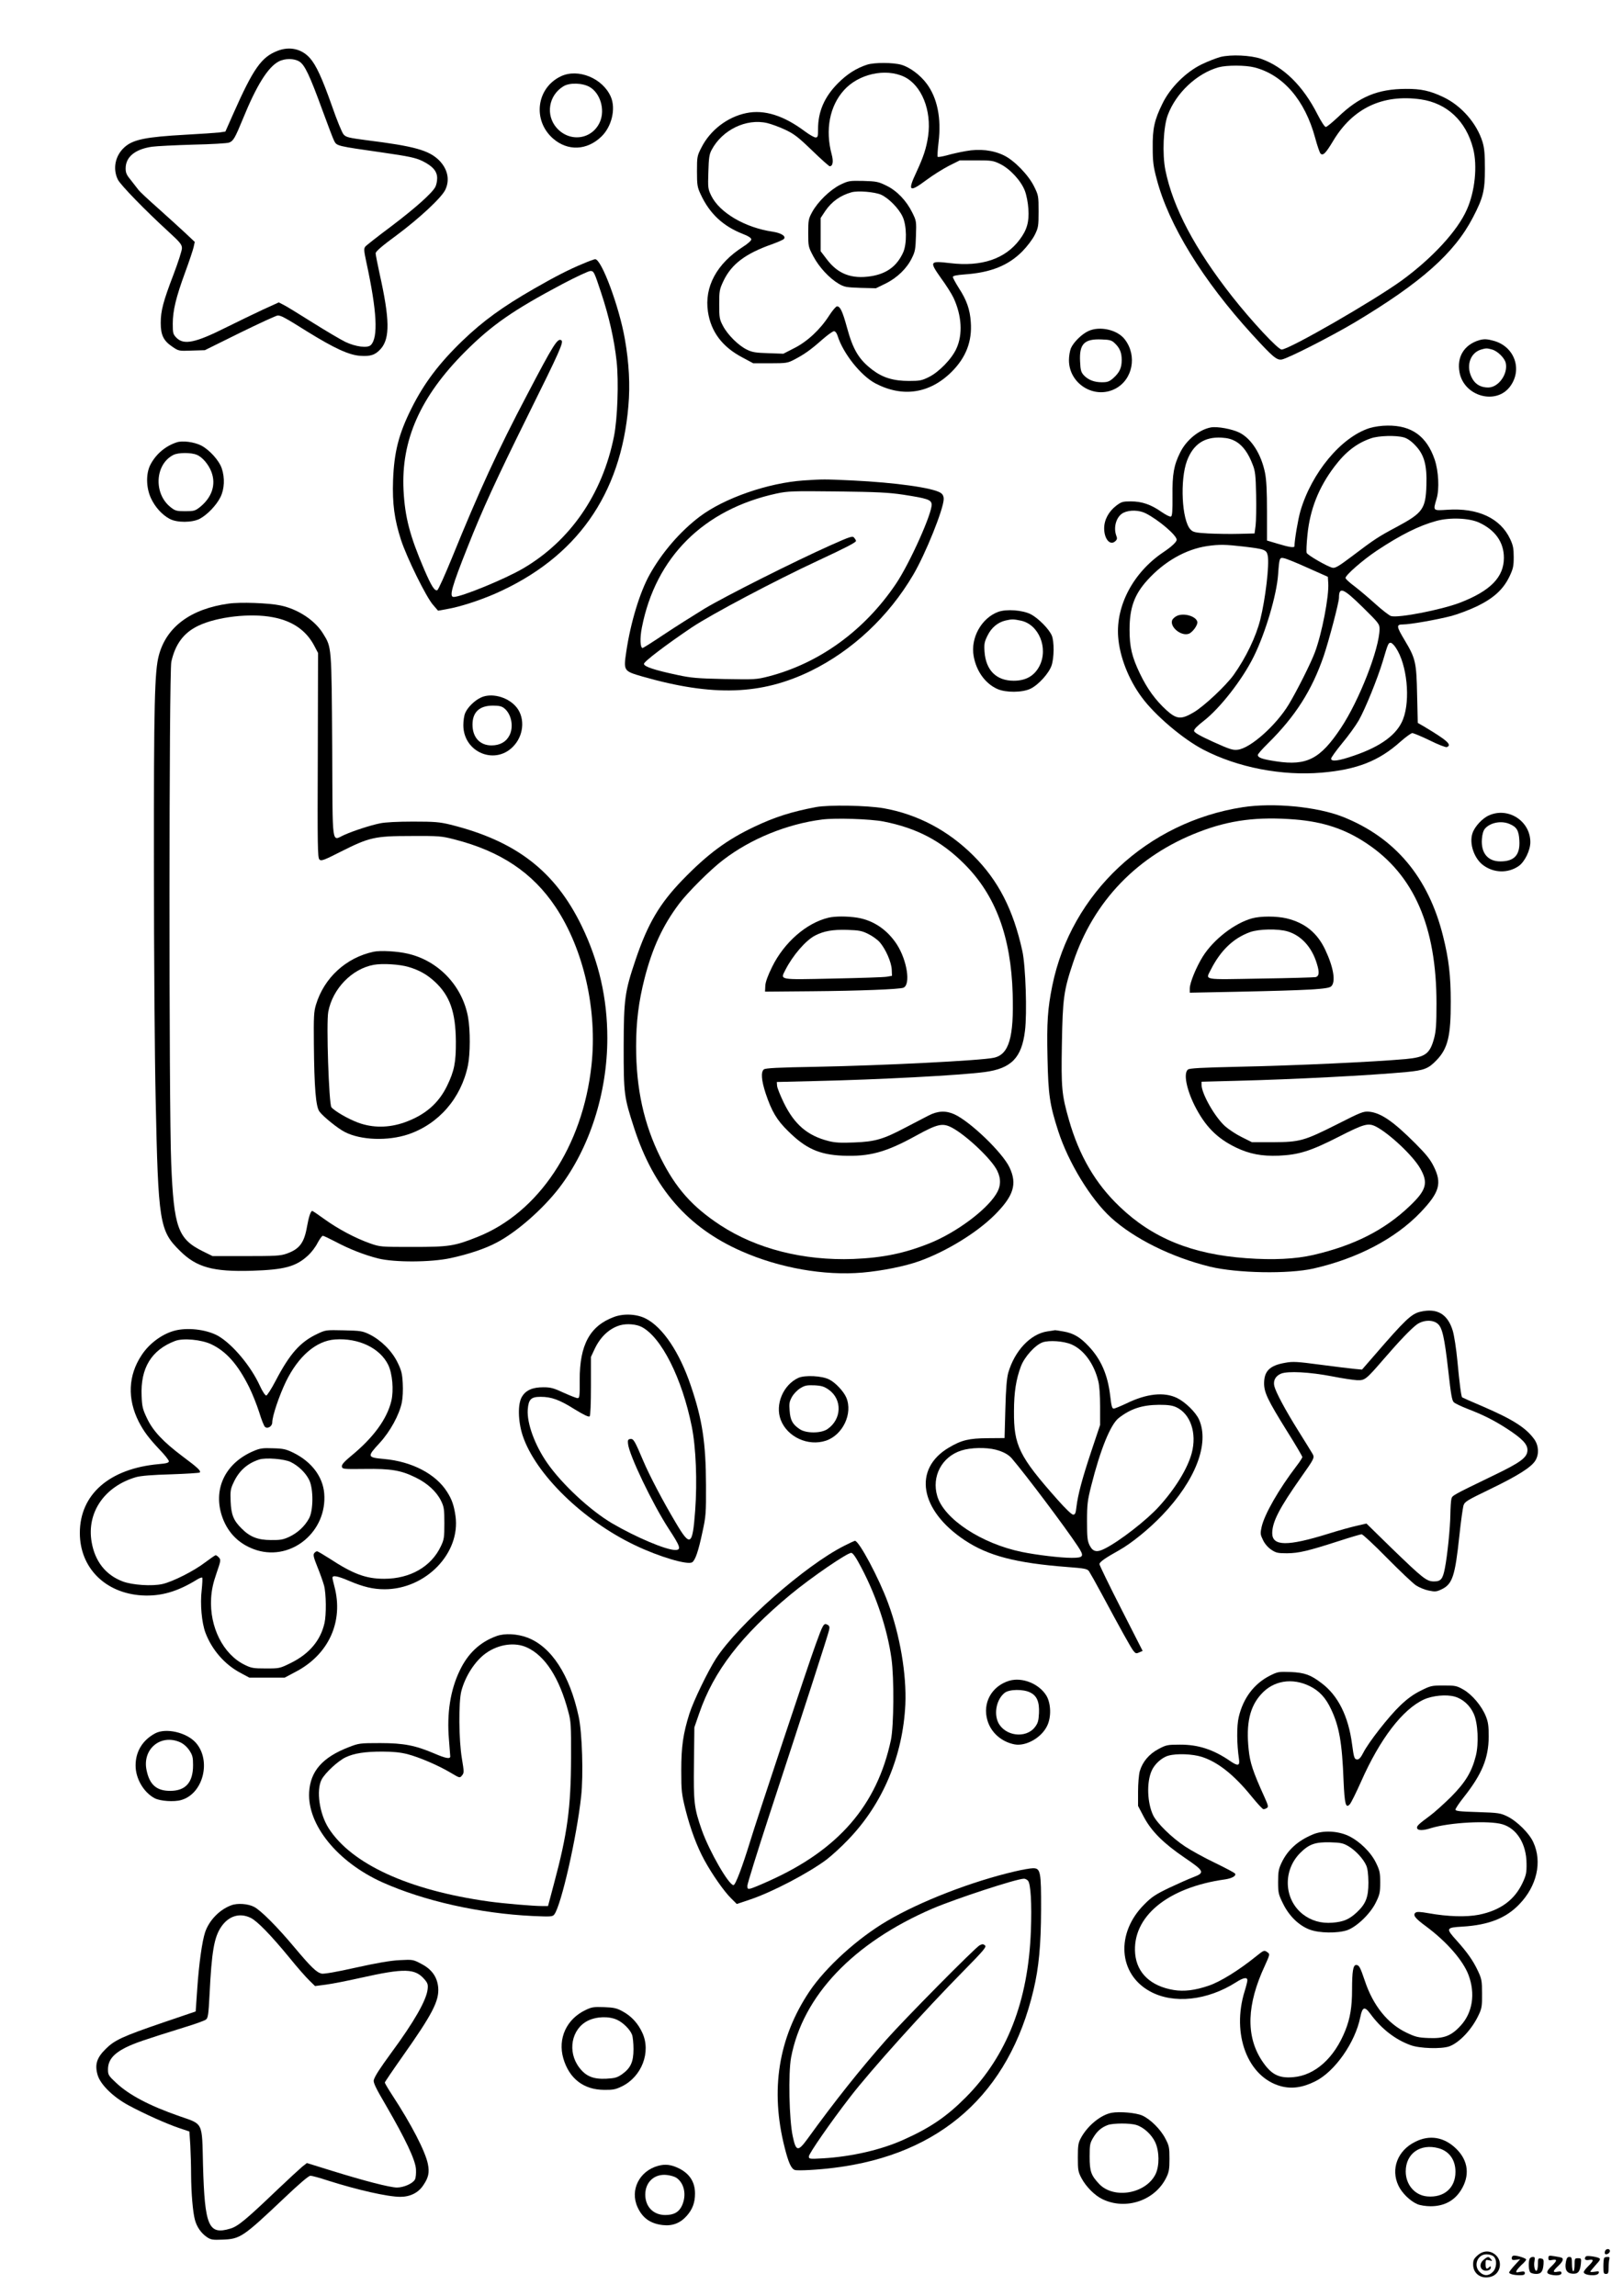 <?xml version="1.0" standalone="no"?>
<!DOCTYPE svg PUBLIC "-//W3C//DTD SVG 20010904//EN"
 "http://www.w3.org/TR/2001/REC-SVG-20010904/DTD/svg10.dtd">
<svg version="1.0" xmlns="http://www.w3.org/2000/svg"
 width="1240pt" height="1754pt" viewBox="0 0 1240 1754"
 preserveAspectRatio="xMidYMid meet">

<g transform="translate(0,1754) scale(0.1,-0.1)"
fill="#000000" stroke="none">
<path d="M2119 17151 c-122 -47 -184 -136 -335 -476 l-62 -140 -48 -7 c-27 -3
-141 -11 -254 -17 -304 -17 -401 -36 -467 -94 -73 -64 -94 -166 -52 -250 22
-42 208 -234 392 -402 84 -77 97 -94 97 -121 0 -18 -29 -108 -64 -200 -80
-209 -98 -279 -98 -371 0 -92 21 -136 88 -181 48 -33 50 -34 149 -30 l100 3
269 133 c147 72 277 132 288 132 25 0 54 -15 226 -123 207 -128 318 -179 403
-185 81 -6 117 7 159 54 70 81 68 225 -10 574 -16 74 -30 144 -30 155 0 14 47
55 163 140 173 129 343 287 370 347 35 75 17 157 -48 223 -78 77 -187 108
-555 154 -137 18 -157 23 -175 44 -12 13 -52 111 -89 218 -76 215 -120 310
-168 365 -63 71 -156 92 -249 55z m168 -81 c41 -25 79 -105 176 -371 42 -114
82 -221 91 -237 19 -37 24 -38 361 -86 215 -31 259 -41 312 -66 79 -39 113
-78 113 -131 0 -22 -6 -52 -14 -67 -25 -48 -157 -165 -341 -304 -99 -74 -186
-142 -194 -152 -12 -15 -11 -30 8 -119 81 -374 92 -575 34 -633 -25 -25 -116
-13 -194 24 -35 17 -147 83 -249 147 -102 64 -202 126 -223 136 l-37 19 -123
-56 c-67 -31 -192 -92 -277 -134 -237 -119 -324 -137 -381 -81 -27 28 -29 35
-29 108 0 99 24 200 94 391 31 84 60 171 65 193 l9 41 -71 67 c-40 37 -133
122 -208 189 -75 66 -142 129 -150 140 -8 11 -33 43 -56 72 -36 43 -43 59 -43
94 0 87 72 146 200 165 36 5 178 12 315 16 138 3 262 10 276 16 32 12 45 36
104 179 104 256 192 397 274 440 47 25 117 25 158 0z"/>
<path d="M9325 17105 c-33 -9 -98 -34 -145 -57 -119 -58 -239 -177 -298 -298
-62 -126 -77 -192 -75 -340 0 -105 5 -144 31 -240 91 -348 351 -771 729 -1185
159 -174 188 -198 227 -191 50 10 376 176 556 283 508 304 762 529 904 803 78
150 91 204 91 370 0 112 -4 158 -18 205 -44 143 -162 278 -299 343 -100 48
-171 64 -287 63 -215 -1 -356 -59 -519 -216 -44 -41 -85 -75 -93 -75 -8 0 -36
43 -63 96 -111 219 -259 364 -432 425 -79 27 -228 34 -309 14z m260 -80 c219
-57 385 -250 463 -538 16 -60 35 -114 41 -120 19 -19 40 2 98 99 150 249 378
356 668 315 200 -29 346 -165 400 -376 34 -132 14 -328 -48 -466 -71 -162
-263 -370 -497 -541 -214 -155 -861 -528 -918 -528 -28 0 -229 216 -378 405
-285 363 -452 679 -510 964 -25 124 -16 331 18 422 63 169 222 318 388 365 63
17 205 17 275 -1z"/>
<path d="M6625 17046 c-81 -26 -152 -71 -221 -140 -105 -105 -154 -217 -154
-353 0 -55 -2 -63 -19 -63 -10 0 -45 20 -78 44 -165 124 -314 171 -452 142
-144 -30 -274 -130 -341 -261 -34 -66 -35 -72 -35 -184 0 -106 3 -121 28 -175
68 -147 169 -242 320 -302 45 -17 67 -32 67 -43 0 -9 -28 -34 -63 -56 -201
-129 -297 -306 -268 -497 23 -153 110 -268 262 -348 l84 -45 130 0 c124 0 133
2 185 29 76 40 123 73 210 150 41 36 82 66 92 66 10 0 21 -14 28 -37 43 -135
177 -302 287 -361 209 -110 416 -79 584 88 109 109 157 232 146 380 -6 95 -32
169 -91 259 -25 40 -46 78 -46 85 0 9 26 15 93 20 197 14 331 68 438 176 38
39 78 92 95 126 27 55 29 67 29 179 0 117 -1 123 -34 190 -43 88 -152 200
-231 238 -84 41 -187 52 -290 33 -47 -8 -113 -23 -147 -33 -34 -9 -65 -14 -69
-11 -3 4 0 55 7 113 22 182 -10 338 -91 446 -49 66 -128 125 -193 144 -61 18
-206 19 -262 1z m282 -92 c134 -64 212 -257 184 -454 -14 -94 -35 -157 -90
-276 -69 -146 -54 -157 77 -59 48 36 125 84 171 108 l84 42 126 0 c118 0 130
-2 183 -28 75 -37 159 -128 188 -204 13 -34 24 -92 27 -139 7 -99 -11 -161
-67 -235 -110 -147 -291 -208 -531 -179 -157 18 -160 14 -70 -114 39 -53 82
-121 96 -151 63 -135 72 -280 22 -388 -35 -78 -133 -179 -210 -217 -54 -27
-70 -30 -153 -30 -117 0 -199 25 -276 83 -106 80 -151 155 -198 329 -33 120
-51 158 -75 158 -8 0 -36 -33 -61 -72 -68 -106 -167 -198 -267 -248 l-82 -42
-115 4 c-96 3 -123 7 -163 27 -65 31 -148 114 -183 181 -27 51 -29 63 -29 165
0 103 2 114 32 178 61 129 168 210 373 282 41 15 81 32 88 39 21 20 -18 46
-84 56 -212 31 -406 145 -470 275 -25 52 -26 60 -22 182 3 106 7 135 25 168
81 153 265 242 424 205 30 -7 91 -29 136 -50 70 -33 99 -55 207 -159 69 -67
130 -121 135 -121 24 0 30 37 15 91 -50 187 -16 368 94 490 111 124 316 170
459 103z"/>
<path d="M6420 16129 c-78 -39 -172 -130 -215 -209 -28 -51 -30 -62 -30 -160
0 -103 1 -106 39 -178 44 -83 122 -167 193 -209 44 -26 58 -28 166 -32 l119
-3 74 36 c89 44 163 116 201 195 25 49 28 70 31 169 4 111 3 116 -28 178 -44
90 -117 167 -198 206 -61 30 -75 33 -177 36 -106 2 -112 1 -175 -29z m311 -76
c58 -26 136 -105 165 -168 32 -67 34 -208 4 -274 -48 -105 -126 -162 -246
-181 -147 -23 -252 17 -336 128 l-48 63 0 127 0 127 35 53 c49 72 115 119 200
143 49 14 178 3 226 -18z"/>
<path d="M4285 16957 c-187 -89 -218 -336 -60 -475 112 -98 260 -92 370 15 79
76 111 213 72 303 -61 142 -250 220 -382 157z m221 -82 c80 -47 117 -171 79
-263 -58 -138 -231 -163 -332 -49 -86 98 -62 249 52 318 47 29 146 26 201 -6z"/>
<path d="M4455 15526 c-107 -44 -216 -100 -376 -192 -240 -138 -389 -246 -547
-398 -178 -172 -292 -323 -388 -515 -98 -196 -133 -334 -141 -551 -6 -176 10
-297 61 -455 45 -137 193 -438 245 -496 l38 -44 71 13 c94 16 243 64 365 117
620 273 961 754 1018 1435 14 158 5 328 -27 510 -42 243 -178 611 -227 610 -6
0 -48 -15 -92 -34z m138 -223 c60 -181 100 -356 118 -523 17 -153 7 -438 -20
-573 -88 -441 -334 -798 -694 -1009 -138 -81 -472 -218 -531 -218 -36 0 -15
76 106 380 114 289 221 521 460 1004 247 498 277 565 256 577 -28 18 -60 -33
-258 -411 -229 -434 -372 -747 -576 -1249 -55 -134 -105 -246 -113 -249 -21
-8 -45 31 -100 158 -110 257 -147 398 -158 605 -19 383 128 715 470 1058 205
205 368 318 745 518 103 54 199 99 213 99 26 0 29 -7 82 -167z"/>
<path d="M8315 15011 c-50 -23 -113 -85 -133 -131 -8 -19 -15 -60 -15 -90 -1
-181 193 -302 353 -220 134 69 170 252 74 377 -56 74 -191 105 -279 64z m200
-91 c40 -37 55 -73 55 -130 0 -61 -17 -96 -65 -139 -30 -26 -44 -31 -86 -31
-60 0 -105 18 -139 54 -21 24 -25 39 -28 105 -7 134 32 174 165 168 60 -2 76
-6 98 -27z"/>
<path d="M11300 14941 c-114 -35 -171 -128 -149 -245 34 -185 282 -253 388
-106 93 128 33 299 -121 345 -56 16 -79 17 -118 6z m100 -71 c42 -12 95 -64
104 -102 19 -84 -55 -188 -134 -188 -53 0 -93 21 -118 62 -56 92 -25 201 64
228 39 11 44 11 84 0z"/>
<path d="M10464 14270 c-217 -69 -443 -341 -529 -635 -18 -63 -45 -222 -45
-267 0 -14 -41 -8 -126 18 l-84 25 0 220 c0 158 -4 241 -15 297 -29 143 -104
261 -195 307 -56 28 -170 49 -219 40 -90 -17 -187 -96 -234 -191 -48 -96 -61
-165 -59 -332 1 -118 -2 -154 -12 -158 -8 -3 -39 13 -71 35 -81 57 -151 81
-235 81 -62 0 -72 -3 -112 -33 -58 -45 -92 -108 -92 -173 0 -81 45 -134 84
-99 15 13 17 22 9 42 -25 67 1 151 56 177 47 22 118 20 168 -5 99 -50 237
-168 237 -202 0 -17 -40 -54 -103 -96 -227 -153 -362 -405 -344 -646 11 -150
79 -325 180 -461 100 -137 317 -321 472 -401 262 -136 599 -201 903 -175 269
23 437 89 601 236 41 36 82 66 91 66 10 0 70 -25 134 -56 64 -32 122 -54 130
-51 42 17 4 51 -177 159 l-45 26 -5 214 c-5 249 -12 278 -93 414 -66 110 -68
124 -15 124 55 0 259 36 371 65 52 14 141 48 197 75 127 62 199 129 246 227
28 59 32 79 32 148 0 66 -5 90 -27 137 -74 159 -246 240 -480 224 -112 -7
-110 -10 -82 85 22 73 15 211 -15 299 -61 178 -176 261 -360 259 -46 0 -100
-8 -137 -19z m261 -71 c26 -7 57 -28 87 -60 69 -71 91 -150 86 -307 -6 -180
-28 -210 -225 -316 -141 -75 -172 -95 -342 -224 -102 -77 -129 -93 -150 -89
-38 8 -191 96 -198 114 -3 9 -1 70 6 136 19 195 86 365 208 525 85 112 170
177 278 214 58 20 189 24 250 7z m-1280 -33 c51 -31 93 -88 126 -176 19 -47
23 -81 26 -230 2 -96 0 -202 -4 -235 l-8 -60 -120 -3 c-66 -2 -171 0 -234 3
-102 6 -116 10 -136 31 -66 71 -81 378 -26 525 48 126 133 183 263 176 50 -3
78 -11 113 -31z m1856 -618 c123 -57 189 -150 189 -269 0 -148 -103 -253 -336
-343 -142 -54 -467 -118 -526 -102 -12 3 -66 44 -118 91 -52 47 -125 109 -162
137 -38 28 -68 56 -68 63 0 22 133 138 238 208 182 121 324 192 457 228 104
28 250 22 326 -13z m-1800 -183 c162 -19 176 -24 185 -71 13 -68 -18 -330 -57
-486 -33 -132 -110 -292 -204 -424 -59 -82 -228 -241 -306 -286 -95 -56 -129
-53 -207 17 -84 77 -147 163 -203 280 -61 127 -79 203 -79 335 0 167 37 269
136 378 129 143 294 237 459 261 91 13 138 12 276 -4z m491 -163 l153 -68 3
-48 c7 -101 -49 -388 -102 -529 -31 -83 -136 -292 -199 -397 -97 -161 -295
-337 -391 -347 -36 -5 -63 4 -187 60 -103 47 -145 71 -146 84 -1 12 23 37 72
75 126 97 298 318 384 493 89 179 175 470 186 627 9 128 11 131 45 124 17 -3
99 -36 182 -74z m418 -299 c124 -122 130 -130 130 -168 -1 -150 -155 -546
-296 -757 -157 -236 -260 -289 -492 -254 -107 16 -142 28 -142 49 0 7 34 46
76 87 211 208 338 408 428 671 40 119 116 407 116 443 0 87 32 74 180 -71z
m255 -312 c85 -127 112 -396 55 -544 -44 -116 -167 -208 -375 -279 -118 -41
-175 -48 -175 -23 0 8 38 61 84 117 47 56 104 135 127 175 50 88 144 320 184
453 39 132 42 140 60 140 8 0 26 -17 40 -39z"/>
<path d="M8993 12836 c-17 -8 -34 -23 -38 -35 -17 -53 71 -123 128 -102 29 11
69 67 65 90 -8 43 -101 71 -155 47z"/>
<path d="M1350 14161 c-86 -28 -159 -90 -201 -171 -35 -68 -33 -174 4 -255 32
-69 85 -127 142 -158 57 -31 173 -30 231 0 58 31 127 103 158 165 31 62 35
148 10 221 -21 61 -94 141 -157 174 -54 27 -143 39 -187 24z m153 -95 c43 -17
90 -73 112 -130 37 -97 5 -195 -88 -270 -36 -28 -45 -31 -112 -31 -66 0 -77 3
-112 31 -131 104 -119 328 22 399 37 19 135 19 178 1z"/>
<path d="M6140 13870 c-273 -19 -607 -135 -795 -277 -149 -113 -287 -273 -382
-443 -75 -135 -145 -365 -178 -587 -22 -148 -21 -149 124 -191 539 -154 908
-141 1286 43 318 156 595 416 782 734 94 159 233 505 233 579 0 22 -7 36 -23
47 -60 39 -345 79 -677 95 -221 10 -214 10 -370 0z m762 -109 c181 -28 212
-38 216 -72 7 -63 -166 -450 -273 -609 -240 -356 -584 -606 -973 -707 -94 -24
-105 -24 -337 -20 -205 4 -257 9 -355 30 -183 39 -260 65 -260 86 0 18 175
150 365 278 149 100 641 360 966 511 219 102 289 139 289 150 0 4 -6 15 -14
24 -11 16 -27 11 -182 -58 -273 -122 -797 -385 -964 -485 -85 -52 -224 -140
-308 -196 -85 -57 -158 -103 -162 -103 -19 0 -22 75 -6 156 105 538 472 903
1029 1024 85 18 120 20 462 16 310 -4 392 -8 507 -25z"/>
<path d="M1746 12929 c-288 -40 -474 -177 -532 -394 -33 -120 -39 -372 -38
-1605 0 -668 6 -1467 13 -1775 20 -959 29 -1016 187 -1171 126 -125 252 -160
549 -151 249 8 336 31 430 118 24 22 56 64 71 94 16 30 34 55 40 55 7 0 49
-20 95 -44 109 -58 222 -102 328 -129 125 -31 400 -30 551 2 136 29 266 72
354 119 152 79 353 255 479 419 231 302 367 723 367 1143 0 304 -64 584 -195
855 -204 421 -502 651 -1005 776 -83 20 -119 23 -285 23 -116 0 -213 -5 -250
-13 -75 -15 -203 -57 -273 -88 -101 -44 -90 -120 -94 675 -5 769 -4 756 -69
861 -62 102 -192 188 -326 216 -88 19 -309 27 -397 14z m339 -104 c149 -28
252 -99 314 -214 l31 -59 -2 -781 c-3 -692 -1 -782 12 -796 14 -14 31 -8 165
60 217 109 258 119 535 119 213 1 231 0 332 -26 352 -90 598 -254 773 -517
215 -323 320 -787 274 -1209 -67 -619 -404 -1126 -872 -1311 -175 -70 -217
-76 -492 -76 -249 0 -250 0 -330 28 -110 39 -242 109 -346 184 -48 35 -90 63
-93 63 -12 0 -27 -44 -40 -118 -22 -127 -58 -174 -158 -209 -46 -16 -86 -18
-309 -18 l-255 0 -75 37 c-190 94 -221 181 -241 673 -18 434 -17 3750 1 3830
30 135 95 222 206 275 144 69 399 98 570 65z"/>
<path d="M2855 10270 c-211 -45 -379 -199 -441 -405 -16 -52 -18 -92 -16 -300
3 -335 15 -477 42 -515 27 -38 142 -131 196 -158 123 -62 327 -69 483 -17 233
79 404 276 456 526 18 87 19 269 1 369 -43 238 -225 431 -460 485 -80 19 -211
26 -261 15z m265 -116 c82 -24 141 -57 201 -112 116 -107 160 -231 162 -457 1
-160 -12 -226 -68 -341 -66 -135 -170 -223 -325 -278 -120 -42 -241 -43 -353
-2 -76 28 -180 88 -205 118 -19 24 -40 644 -24 729 33 176 181 329 348 359 66
12 197 4 264 -16z"/>
<path d="M7626 12866 c-128 -48 -212 -199 -187 -338 20 -115 89 -210 181 -251
65 -29 191 -28 253 2 61 29 141 118 161 177 20 59 21 183 2 229 -21 50 -103
133 -161 163 -62 32 -187 41 -249 18z m174 -67 c137 -29 211 -210 142 -346
-39 -76 -104 -113 -197 -113 -133 0 -213 80 -223 222 -4 59 -1 75 23 123 29
60 78 101 137 115 48 11 61 11 118 -1z"/>
<path d="M3675 12212 c-50 -23 -103 -76 -121 -119 -8 -18 -14 -59 -14 -92 0
-213 254 -313 391 -152 76 88 79 222 6 299 -66 71 -185 100 -262 64z m177 -82
c56 -44 75 -144 39 -210 -25 -48 -73 -74 -136 -74 -89 0 -145 62 -145 159 0
95 53 145 156 145 46 0 68 -5 86 -20z"/>
<path d="M6235 11375 c-190 -36 -315 -76 -473 -151 -209 -99 -356 -208 -547
-405 -176 -182 -266 -335 -359 -610 -83 -246 -90 -298 -91 -664 0 -362 2 -382
80 -622 150 -462 411 -761 821 -941 290 -128 631 -188 923 -163 148 13 325 48
436 88 206 74 439 217 575 353 144 144 173 235 113 362 -53 113 -299 350 -421
406 -66 30 -128 27 -199 -10 -26 -13 -104 -54 -173 -90 -172 -91 -234 -109
-395 -115 -101 -4 -145 -2 -195 11 -161 41 -260 126 -341 291 -27 56 -51 115
-52 131 l-2 29 290 7 c488 11 1114 44 1299 69 202 27 282 108 307 315 17 134
5 496 -20 609 -69 316 -184 540 -375 730 -193 192 -426 315 -685 361 -128 22
-417 27 -516 9z m514 -110 c255 -50 442 -148 619 -325 239 -239 356 -555 369
-991 10 -334 -28 -464 -144 -489 -93 -21 -841 -59 -1355 -69 -295 -5 -390 -10
-402 -20 -24 -20 -19 -83 14 -184 46 -137 85 -203 171 -287 135 -134 238 -180
417 -188 205 -8 329 25 561 153 166 91 203 99 276 60 111 -60 303 -242 344
-328 31 -64 28 -122 -10 -181 -78 -124 -306 -292 -504 -372 -194 -78 -360
-112 -585 -121 -381 -14 -739 77 -1015 257 -217 142 -343 285 -458 516 -128
258 -187 526 -187 851 0 186 19 341 65 521 60 233 139 403 264 569 65 87 243
264 336 334 211 162 489 275 757 309 103 13 367 4 467 -15z"/>
<path d="M6330 10530 c-169 -40 -340 -190 -431 -376 -33 -67 -51 -116 -52
-145 l-2 -44 355 3 c365 3 672 15 702 27 57 23 29 208 -50 331 -73 112 -179
184 -302 204 -76 12 -170 12 -220 0z m303 -124 c31 -15 70 -43 88 -63 46 -53
90 -154 92 -210 l2 -47 -40 -7 c-22 -4 -208 -10 -412 -14 -420 -9 -402 -12
-362 67 56 110 155 225 227 262 66 34 134 46 243 43 92 -3 114 -7 162 -31z"/>
<path d="M9495 11374 c-730 -113 -1311 -657 -1455 -1362 -36 -178 -43 -281
-37 -551 6 -286 17 -359 82 -561 78 -241 248 -519 402 -660 179 -163 465 -304
758 -376 208 -50 600 -57 790 -14 335 76 626 228 818 429 146 153 165 222 101
351 -28 56 -60 95 -143 178 -167 167 -261 231 -350 240 -44 4 -62 -3 -247 -97
-251 -126 -282 -135 -489 -136 l-160 0 -78 39 c-43 21 -100 59 -127 83 -79 71
-180 249 -180 317 l0 23 268 7 c437 11 1018 41 1297 67 136 13 169 26 231 91
86 89 109 186 108 448 0 197 -15 325 -59 500 -112 450 -368 753 -767 911 -197
77 -529 109 -763 73z m401 -94 c216 -18 382 -73 546 -183 361 -240 533 -635
533 -1222 0 -159 -4 -213 -18 -265 -32 -120 -67 -146 -218 -160 -250 -22 -824
-49 -1287 -59 -270 -6 -365 -11 -376 -21 -35 -28 -12 -148 51 -275 80 -158
170 -250 317 -321 102 -49 197 -67 325 -62 155 7 244 35 460 145 194 99 225
107 284 77 102 -53 282 -222 337 -318 64 -111 49 -167 -81 -290 -191 -182
-423 -300 -734 -372 -139 -32 -309 -40 -514 -25 -414 30 -716 153 -967 394
-184 175 -309 389 -387 662 -55 192 -60 243 -54 580 6 349 14 409 86 623 156
469 492 817 961 997 235 91 448 118 736 95z"/>
<path d="M9566 10525 c-134 -37 -294 -161 -376 -291 -50 -80 -100 -201 -100
-245 l0 -32 353 7 c565 12 703 20 727 41 37 33 19 144 -44 278 -61 131 -156
208 -297 242 -78 18 -197 18 -263 0z m272 -100 c103 -31 184 -119 222 -243 22
-69 19 -98 -8 -106 -9 -2 -198 -8 -419 -11 -453 -8 -423 -14 -382 68 75 148
173 241 300 287 68 24 213 27 287 5z"/>
<path d="M11375 11311 c-50 -22 -109 -86 -125 -136 -27 -80 14 -197 86 -247
80 -57 185 -59 265 -5 47 31 91 121 91 184 0 162 -170 271 -317 204z m158 -65
c55 -23 71 -50 75 -125 7 -112 -38 -161 -145 -161 -96 0 -149 64 -141 171 3
39 11 65 24 80 41 46 124 62 187 35z"/>
<path d="M10852 7520 c-69 -16 -117 -62 -352 -334 l-94 -108 -55 5 c-31 3
-148 17 -261 32 -179 24 -213 26 -271 15 -116 -20 -160 -62 -161 -154 -1 -72
27 -130 175 -368 65 -103 117 -192 117 -198 0 -6 -20 -37 -44 -68 -135 -177
-245 -368 -267 -466 -11 -50 -10 -58 11 -101 14 -29 38 -56 63 -73 36 -24 50
-27 121 -27 90 1 158 17 397 94 86 28 164 51 172 51 9 0 96 -81 193 -180 98
-99 197 -193 222 -210 24 -16 68 -34 98 -40 49 -10 59 -9 99 10 82 40 102 100
135 410 11 107 26 210 31 229 10 31 25 39 206 127 207 100 313 166 344 218 29
48 25 114 -9 162 -64 88 -161 150 -392 250 -85 36 -157 68 -159 70 -7 6 -20
104 -36 276 -9 96 -25 198 -36 234 -39 127 -120 174 -247 144z m130 -90 c37
-28 54 -104 83 -360 20 -179 28 -228 42 -241 10 -10 59 -33 108 -52 117 -45
201 -87 301 -152 113 -74 154 -116 154 -161 0 -57 -50 -94 -260 -195 -318
-154 -314 -152 -321 -179 -4 -14 -7 -68 -8 -120 -1 -99 -23 -315 -42 -410 -16
-83 -31 -100 -83 -100 -57 0 -84 22 -329 259 l-187 183 -74 -17 c-41 -9 -139
-36 -218 -61 -312 -97 -428 -96 -428 5 1 87 54 190 220 426 101 143 104 149
89 178 -7 12 -56 92 -110 178 -100 160 -171 293 -183 341 -10 42 9 77 51 95
52 21 217 13 393 -21 74 -15 158 -27 187 -29 61 -2 68 3 202 158 125 145 211
234 255 267 49 35 119 39 158 8z"/>
<path d="M4691 7480 c-184 -68 -263 -213 -262 -482 1 -122 -1 -138 -16 -138
-9 0 -57 19 -106 41 -77 36 -100 42 -156 42 -82 0 -133 -22 -163 -72 -33 -53
-31 -185 5 -296 97 -294 460 -649 859 -839 184 -88 400 -152 436 -130 24 15
48 85 79 232 26 118 28 143 27 357 -1 324 -28 502 -116 760 -86 255 -214 446
-343 512 -69 36 -169 41 -244 13z m211 -76 c151 -78 309 -392 383 -760 32
-158 43 -418 26 -646 -20 -268 -37 -278 -149 -88 -95 159 -201 361 -247 470
-66 156 -75 171 -99 168 -17 -2 -21 -9 -18 -35 6 -83 188 -462 311 -651 90
-137 98 -162 50 -162 -71 0 -302 98 -483 204 -166 98 -381 297 -494 459 -96
137 -157 305 -150 409 6 79 25 98 98 98 83 0 144 -22 260 -95 72 -44 108 -61
115 -54 6 6 10 93 10 232 l0 222 28 60 c44 94 114 159 196 182 51 14 122 8
163 -13z"/>
<path d="M1354 7380 c-102 -20 -211 -97 -273 -193 -102 -154 -109 -333 -21
-507 38 -74 77 -126 160 -214 39 -40 70 -80 70 -88 0 -12 -18 -17 -77 -22
-377 -34 -603 -231 -603 -526 0 -266 194 -460 475 -477 143 -8 269 28 417 119
20 13 39 20 43 17 3 -4 1 -46 -4 -94 -13 -108 0 -251 29 -328 49 -129 145
-240 264 -304 l71 -38 135 0 135 0 85 45 c252 132 366 384 295 651 -8 30 -15
60 -15 67 0 21 41 13 125 -23 110 -47 186 -65 273 -65 315 0 582 276 542 560
-12 81 -27 126 -65 185 -86 136 -268 231 -480 250 -131 12 -132 17 -34 123 80
87 150 215 169 309 7 34 10 95 7 146 -4 75 -10 99 -41 162 -43 87 -125 168
-213 212 -54 26 -68 28 -196 31 -135 3 -139 3 -200 -26 -133 -62 -212 -151
-322 -361 -32 -61 -64 -111 -71 -111 -8 0 -30 33 -49 75 -68 149 -206 314
-316 379 -80 46 -214 66 -315 46z m259 -108 c115 -54 203 -153 290 -327 25
-50 59 -136 77 -192 17 -56 37 -107 45 -113 20 -17 55 5 55 34 0 49 53 205
105 313 95 194 231 311 374 321 180 13 344 -65 407 -194 32 -66 43 -193 24
-275 -33 -138 -136 -280 -308 -421 -53 -44 -72 -66 -70 -80 3 -20 9 -21 173
-19 202 3 278 -10 390 -65 91 -44 161 -109 195 -179 22 -45 25 -63 25 -170 0
-109 -2 -125 -27 -177 -73 -155 -234 -248 -433 -248 -139 0 -236 36 -418 155
-47 30 -89 55 -95 55 -5 0 -15 -6 -21 -14 -10 -12 -5 -33 24 -105 20 -49 43
-114 51 -143 16 -61 18 -223 3 -287 -30 -132 -116 -234 -255 -303 -87 -43 -89
-43 -193 -43 -95 0 -112 3 -162 28 -164 80 -269 289 -256 509 4 64 15 115 41
190 33 95 34 103 19 120 -9 10 -20 18 -25 18 -5 0 -41 -25 -81 -55 -84 -65
-249 -148 -326 -165 -78 -18 -232 -8 -304 20 -130 49 -212 154 -237 301 -39
226 99 426 341 496 37 10 123 17 266 21 116 4 215 10 219 14 11 12 -14 36
-131 123 -149 112 -226 194 -272 291 -33 69 -38 90 -41 169 -10 215 75 353
256 422 62 23 200 10 275 -25z"/>
<path d="M1940 6457 c-223 -93 -318 -299 -239 -513 46 -123 136 -207 262 -246
269 -81 538 146 514 435 -11 128 -97 241 -234 309 -57 28 -78 33 -157 35 -77
3 -99 0 -146 -20z m281 -85 c61 -30 117 -85 143 -141 31 -68 30 -228 -2 -288
-32 -60 -86 -111 -151 -142 -47 -22 -69 -26 -141 -25 -100 0 -161 24 -225 89
-61 60 -79 106 -83 207 -3 76 -1 94 21 140 41 91 105 149 197 179 49 16 192 5
241 -19z"/>
<path d="M8003 7370 c-130 -19 -251 -148 -300 -317 -11 -42 -18 -120 -22 -278
l-6 -220 -130 -1 c-140 -1 -198 -14 -294 -71 -278 -163 -225 -479 119 -708
180 -120 393 -175 785 -205 132 -10 152 -14 165 -32 8 -12 53 -91 99 -177 144
-268 220 -405 240 -431 17 -21 22 -23 45 -12 l26 11 -165 324 c-91 178 -165
331 -165 339 0 16 44 47 152 107 92 52 226 160 328 267 254 266 362 546 281
730 -25 56 -105 134 -168 165 -99 48 -233 34 -388 -42 -45 -21 -88 -39 -96
-39 -13 0 -18 20 -27 99 -19 160 -70 278 -166 379 -64 68 -115 98 -190 111
-33 6 -62 10 -65 10 -3 -1 -29 -5 -58 -9z m184 -100 c94 -41 172 -148 204
-280 9 -34 14 -110 14 -195 l0 -140 -68 -203 c-70 -211 -101 -327 -113 -424
-5 -47 -10 -58 -25 -58 -11 0 -59 46 -119 114 -294 331 -335 415 -333 676 0
144 16 245 53 343 27 72 108 162 165 183 50 18 163 10 222 -16z m799 -479
c109 -50 160 -198 119 -351 -31 -116 -125 -271 -251 -409 -91 -101 -299 -263
-412 -320 -62 -32 -92 -25 -117 24 -17 35 -20 60 -20 185 0 129 4 159 32 270
70 278 147 468 210 518 91 71 179 100 308 101 67 0 100 -4 131 -18z m-1378
-325 c57 -15 97 -37 122 -66 107 -125 408 -525 505 -672 51 -77 45 -88 -48
-88 -85 0 -268 22 -380 45 -310 64 -594 252 -646 426 -45 150 34 301 184 349
73 23 189 25 263 6z"/>
<path d="M6100 7015 c-116 -53 -180 -204 -135 -321 50 -131 209 -204 345 -159
129 43 207 207 156 329 -20 47 -82 114 -130 138 -55 29 -186 35 -236 13z m232
-91 c105 -74 99 -227 -11 -301 -49 -33 -163 -33 -211 0 -54 36 -72 68 -77 140
-5 55 -2 71 18 107 13 23 42 53 64 66 34 21 50 24 107 22 55 -3 75 -9 110 -34z"/>
<path d="M6450 5732 c-298 -150 -811 -602 -980 -862 -63 -98 -173 -326 -203
-421 -48 -153 -62 -250 -62 -434 0 -158 3 -179 32 -297 38 -150 88 -284 145
-388 59 -108 150 -238 202 -289 l45 -45 96 32 c170 56 451 203 591 308 39 30
114 98 165 152 264 274 417 639 436 1032 10 229 -41 530 -132 775 -70 191
-222 475 -253 475 -4 0 -41 -17 -82 -38z m131 -167 c115 -218 199 -471 230
-695 21 -148 18 -514 -4 -620 -106 -500 -401 -841 -934 -1079 -61 -28 -122
-53 -137 -57 -23 -5 -26 -3 -26 21 0 15 74 253 164 529 278 847 453 1389 460
1423 6 25 3 34 -12 42 -28 15 -34 5 -90 -150 -55 -149 -452 -1343 -502 -1509
-58 -189 -111 -330 -126 -330 -36 0 -184 257 -242 420 -59 169 -64 211 -60
512 l3 273 37 107 c111 323 320 594 697 907 158 131 437 322 465 319 14 -2 37
-37 77 -113z"/>
<path d="M3795 5043 c-128 -46 -221 -133 -284 -267 -70 -147 -98 -323 -81
-523 5 -65 10 -124 10 -130 0 -21 -34 -15 -118 21 -147 63 -237 81 -417 81
-155 0 -163 -1 -240 -31 -200 -77 -294 -183 -303 -344 -14 -250 216 -533 558
-688 319 -143 746 -239 1153 -258 137 -6 149 -5 162 12 53 70 172 594 205 902
18 161 8 488 -19 610 -68 318 -209 534 -392 603 -77 29 -172 34 -234 12z m232
-88 c138 -64 246 -231 314 -487 21 -76 23 -104 22 -353 -1 -384 -28 -582 -130
-962 l-46 -173 -42 0 c-71 0 -294 19 -410 35 -611 85 -1050 286 -1225 561 -70
111 -95 288 -53 370 27 52 127 144 185 171 64 30 146 43 278 43 82 0 139 -6
191 -19 90 -23 240 -87 333 -143 69 -41 69 -41 86 -20 16 19 16 27 -1 129 -24
141 -26 433 -4 516 30 114 105 230 188 289 97 69 222 86 314 43z"/>
<path d="M9702 4740 c-121 -62 -204 -171 -238 -317 -16 -67 -15 -207 2 -320 8
-53 -8 -56 -69 -14 -127 87 -243 125 -383 124 -94 0 -104 -2 -164 -34 -71 -38
-121 -97 -142 -169 -7 -25 -13 -94 -13 -155 l0 -110 44 -84 c59 -111 150 -201
311 -311 152 -103 157 -115 68 -149 -35 -13 -118 -50 -186 -82 -104 -50 -134
-70 -190 -127 -219 -219 -198 -532 45 -664 179 -98 437 -70 657 70 56 36 86
41 86 15 0 -10 -9 -46 -20 -81 -103 -329 22 -659 276 -728 83 -22 166 -11 262
37 149 73 306 296 345 491 16 79 33 84 76 26 83 -114 189 -197 307 -240 69
-26 234 -31 296 -10 78 28 175 131 226 242 23 48 26 68 25 162 0 98 -3 112
-32 174 -36 77 -82 142 -163 232 -83 92 -81 98 45 105 199 12 333 64 435 171
134 139 176 323 107 473 -31 69 -124 161 -199 198 -52 25 -66 28 -226 33 -139
4 -170 8 -170 19 0 8 28 50 63 94 140 177 190 299 191 464 0 80 -4 111 -22
155 -31 78 -106 167 -172 204 -51 29 -62 31 -151 31 -90 0 -99 -2 -173 -39
-55 -27 -103 -61 -159 -115 -86 -82 -242 -281 -282 -361 -17 -34 -32 -50 -44
-50 -23 0 -27 10 -41 116 -28 214 -107 372 -232 466 -85 65 -130 81 -238 86
-91 3 -98 2 -158 -28z m305 -80 c73 -36 122 -89 163 -177 62 -131 84 -256 95
-545 8 -181 17 -215 48 -180 10 11 48 88 86 173 144 326 317 552 480 627 66
30 171 40 235 22 62 -17 118 -68 146 -132 32 -71 39 -226 16 -319 -31 -124
-80 -204 -190 -315 -56 -55 -128 -120 -161 -144 -87 -64 -104 -80 -98 -96 7
-18 46 -18 108 2 141 43 441 59 543 29 112 -33 184 -151 185 -300 1 -70 -3
-89 -30 -147 -61 -131 -170 -211 -333 -244 -97 -19 -236 -15 -383 11 -68 12
-92 13 -103 4 -21 -18 -2 -43 80 -103 159 -118 284 -261 326 -373 53 -142 31
-287 -60 -386 -72 -79 -128 -100 -245 -95 -79 3 -100 8 -169 41 -143 68 -255
206 -318 395 -36 106 -44 122 -67 122 -23 0 -31 -50 -31 -189 0 -132 -15 -220
-51 -310 -84 -212 -232 -344 -398 -358 -114 -10 -172 22 -243 131 -120 187
-112 425 25 719 39 86 40 90 22 103 -26 19 -27 19 -87 -29 -132 -107 -276
-196 -363 -225 -105 -36 -189 -46 -268 -33 -174 29 -280 128 -294 275 -26 283
246 509 688 570 52 8 86 27 75 44 -4 7 -73 43 -153 82 -80 38 -183 95 -230
126 -102 68 -212 176 -242 236 -46 95 -52 253 -12 342 22 51 79 102 128 115
63 18 184 13 254 -9 123 -39 247 -137 380 -301 44 -54 85 -99 92 -99 7 0 19 4
27 10 12 7 9 20 -19 82 -88 194 -111 263 -121 364 -21 197 8 327 96 423 93
104 237 127 371 61z"/>
<path d="M10030 3527 c-115 -48 -193 -119 -239 -217 -22 -46 -26 -69 -26 -146
0 -84 3 -95 38 -166 46 -94 121 -167 204 -198 73 -27 209 -29 284 -5 73 25
179 126 221 213 29 59 33 76 33 152 0 76 -4 93 -33 152 -39 80 -125 164 -209
204 -83 39 -196 44 -273 11z m271 -89 c55 -32 115 -97 137 -147 11 -24 16 -66
17 -131 0 -114 -20 -164 -91 -230 -57 -52 -99 -70 -183 -77 -88 -7 -164 15
-229 66 -143 114 -152 333 -18 467 68 68 116 84 231 81 78 -2 98 -7 136 -29z"/>
<path d="M7710 4701 c-134 -41 -205 -170 -166 -302 27 -94 108 -165 208 -184
86 -16 205 51 248 141 33 66 30 169 -4 229 -55 93 -186 146 -286 116z m160
-89 c52 -25 72 -72 68 -158 -3 -59 -8 -77 -31 -107 -69 -90 -230 -69 -281 36
-34 73 -11 178 50 226 35 28 142 29 194 3z"/>
<path d="M1185 4299 c-95 -51 -149 -138 -149 -244 -1 -100 62 -208 147 -252
42 -21 146 -29 201 -13 169 47 233 303 111 439 -71 78 -228 114 -310 70z m192
-68 c26 -12 52 -35 70 -62 24 -37 28 -52 28 -113 0 -132 -57 -196 -175 -196
-103 0 -157 46 -180 157 -35 162 108 281 257 214z"/>
<path d="M7755 3245 c-328 -76 -724 -229 -978 -379 -225 -132 -468 -353 -592
-537 -238 -355 -302 -754 -190 -1194 29 -115 50 -162 78 -171 22 -7 179 1 302
17 812 101 1334 567 1521 1357 41 172 57 343 58 612 1 292 -4 320 -62 319 -20
0 -82 -11 -137 -24z m98 -70 c22 -21 31 -177 23 -386 -20 -536 -183 -953 -496
-1269 -147 -148 -273 -234 -477 -325 -173 -78 -398 -129 -615 -142 -105 -6
-108 -5 -108 15 0 21 164 258 314 452 155 202 568 661 874 971 151 154 171
178 157 189 -13 11 -20 11 -41 0 -36 -20 -570 -560 -711 -719 -204 -231 -392
-467 -607 -764 -69 -94 -85 -91 -109 23 -28 127 -35 484 -13 603 89 471 475
877 1081 1138 179 76 636 226 697 228 9 1 23 -6 31 -14z"/>
<path d="M1767 2986 c-90 -33 -169 -115 -200 -206 -23 -70 -47 -241 -60 -432
l-12 -173 -250 -85 c-310 -106 -370 -134 -438 -202 -69 -68 -84 -120 -61 -199
22 -73 118 -167 234 -230 120 -65 292 -142 387 -174 l80 -27 7 -106 c3 -58 6
-160 6 -226 1 -137 13 -282 29 -342 14 -54 48 -103 91 -132 31 -21 44 -23 120
-20 136 5 156 19 473 319 116 110 185 169 199 169 11 0 71 -16 131 -36 226
-72 459 -125 555 -125 76 0 139 31 177 90 39 57 47 97 34 161 -19 96 -127 304
-271 524 -32 49 -58 93 -58 98 0 4 61 94 135 199 229 324 281 425 273 526 -7
81 -49 140 -128 181 -64 34 -67 34 -165 29 -69 -3 -174 -21 -336 -57 -146 -33
-246 -50 -262 -46 -40 10 -80 49 -207 200 -131 157 -258 284 -309 310 -46 24
-127 30 -174 12z m148 -96 c50 -24 153 -130 297 -305 58 -72 126 -149 151
-173 l44 -43 84 11 c46 6 164 29 261 51 340 76 420 74 493 -13 23 -27 26 -39
22 -74 -9 -83 -103 -248 -277 -484 -89 -122 -124 -176 -134 -208 -6 -18 13
-59 93 -195 149 -257 224 -415 229 -486 2 -34 -1 -67 -8 -80 -16 -30 -85 -61
-137 -61 -53 0 -250 51 -498 128 l-190 59 -35 -27 c-19 -16 -103 -93 -185
-171 -246 -235 -307 -286 -366 -303 -166 -50 -195 18 -208 485 -8 335 4 310
-180 374 -230 80 -385 162 -484 255 -58 54 -62 61 -62 102 0 70 40 119 134
167 72 35 129 55 466 160 72 22 138 46 148 54 16 11 20 36 28 192 16 327 35
436 88 515 57 85 142 111 226 70z"/>
<path d="M4474 2186 c-146 -69 -214 -218 -170 -370 45 -154 155 -239 311 -240
68 -1 88 3 137 27 151 74 223 262 156 408 -33 73 -84 128 -150 164 -45 25 -66
30 -143 33 -79 3 -96 0 -141 -22z m241 -75 c47 -22 99 -74 114 -114 6 -16 11
-65 11 -110 0 -98 -22 -145 -88 -192 -38 -26 -54 -30 -122 -34 -98 -4 -154 19
-204 85 -93 121 -61 295 65 358 66 33 162 36 224 7z"/>
<path d="M8494 1401 c-83 -15 -185 -98 -236 -193 -20 -37 -23 -57 -23 -148 0
-96 2 -110 28 -159 34 -64 101 -132 160 -160 178 -86 401 -11 487 164 21 42
25 65 25 145 0 87 -3 100 -32 155 -36 70 -115 148 -176 175 -47 21 -171 32
-233 21z m187 -93 c55 -16 118 -73 145 -132 32 -69 33 -180 3 -243 -73 -150
-318 -194 -431 -76 -62 66 -73 96 -73 208 0 91 2 104 28 147 29 49 63 78 112
96 41 14 169 15 216 0z"/>
<path d="M10812 1179 c-134 -66 -188 -207 -128 -334 26 -56 90 -119 145 -142
20 -9 65 -16 101 -16 102 0 180 41 231 121 71 112 58 227 -35 318 -92 90 -204
109 -314 53z m180 -49 c81 -23 128 -89 128 -180 0 -123 -87 -199 -215 -188
-95 8 -165 89 -165 191 0 137 112 216 252 177z"/>
<path d="M5029 996 c-144 -39 -218 -185 -158 -316 38 -84 100 -127 195 -137
73 -8 133 16 182 72 43 49 62 100 62 169 0 87 -40 150 -120 191 -60 30 -106
36 -161 21z m138 -91 c61 -41 80 -131 44 -212 -23 -51 -63 -73 -128 -73 -91 0
-153 63 -153 156 0 96 70 160 164 150 27 -3 59 -12 73 -21z"/>
<path d="M12263 345 c-3 -9 -3 -18 0 -22 10 -10 37 6 37 22 0 20 -29 20 -37 0z"/>
<path d="M11288 311 c-27 -24 -33 -36 -33 -69 0 -73 66 -116 140 -92 67 22 87
110 36 161 -41 40 -98 41 -143 0z m124 -8 c27 -25 24 -88 -7 -118 -31 -32 -69
-32 -100 0 -50 49 -17 135 52 135 20 0 45 -7 55 -17z"/>
<path d="M11334 277 c-44 -38 -19 -94 35 -80 12 3 21 12 21 21 0 12 -3 13 -12
4 -20 -20 -28 -14 -28 23 0 34 1 35 28 29 24 -7 26 -6 13 9 -18 22 -25 21 -57
-6z"/>
<path d="M11550 292 c0 -15 6 -18 33 -14 l32 5 -42 -46 c-24 -26 -43 -51 -43
-56 0 -11 36 -21 83 -21 27 0 37 4 37 16 0 13 -7 15 -36 10 -32 -7 -34 -5 -26
11 6 10 24 30 41 46 17 15 31 31 31 37 0 9 -62 30 -92 30 -11 0 -18 -8 -18
-18z"/>
<path d="M11830 291 c0 -17 4 -20 30 -14 39 7 38 -5 -5 -47 -41 -39 -44 -55
-12 -64 44 -12 87 -7 87 10 0 13 -7 15 -30 11 -39 -8 -38 4 5 44 34 32 43 53
28 62 -5 3 -29 8 -55 12 -44 7 -48 6 -48 -14z"/>
<path d="M12117 304 c-18 -19 -6 -33 23 -27 39 7 38 -5 -5 -47 -19 -19 -35
-39 -35 -46 0 -26 104 -34 114 -8 5 14 1 16 -29 11 -19 -3 -35 -3 -35 0 0 3
19 26 41 51 32 34 39 46 28 52 -22 12 -94 22 -102 14z"/>
<path d="M11686 284 c-10 -27 -7 -89 6 -102 7 -7 27 -12 45 -12 38 0 52 20 56
77 2 33 -1 38 -20 41 -21 3 -23 -1 -23 -42 0 -25 -4 -48 -10 -51 -13 -8 -24
39 -16 75 4 25 2 30 -13 30 -10 0 -22 -7 -25 -16z"/>
<path d="M11964 263 c-11 -57 5 -87 47 -91 44 -4 60 13 67 73 4 43 4 45 -22
45 -25 0 -26 -3 -26 -50 0 -27 -4 -50 -10 -50 -5 0 -10 25 -10 55 0 48 -3 55
-20 55 -14 0 -21 -9 -26 -37z"/>
<path d="M12257 293 c-4 -3 -7 -33 -7 -65 0 -51 2 -58 20 -58 17 0 20 7 20 49
0 27 3 56 6 65 4 11 0 16 -13 16 -11 0 -23 -3 -26 -7z"/>
</g>
</svg>
